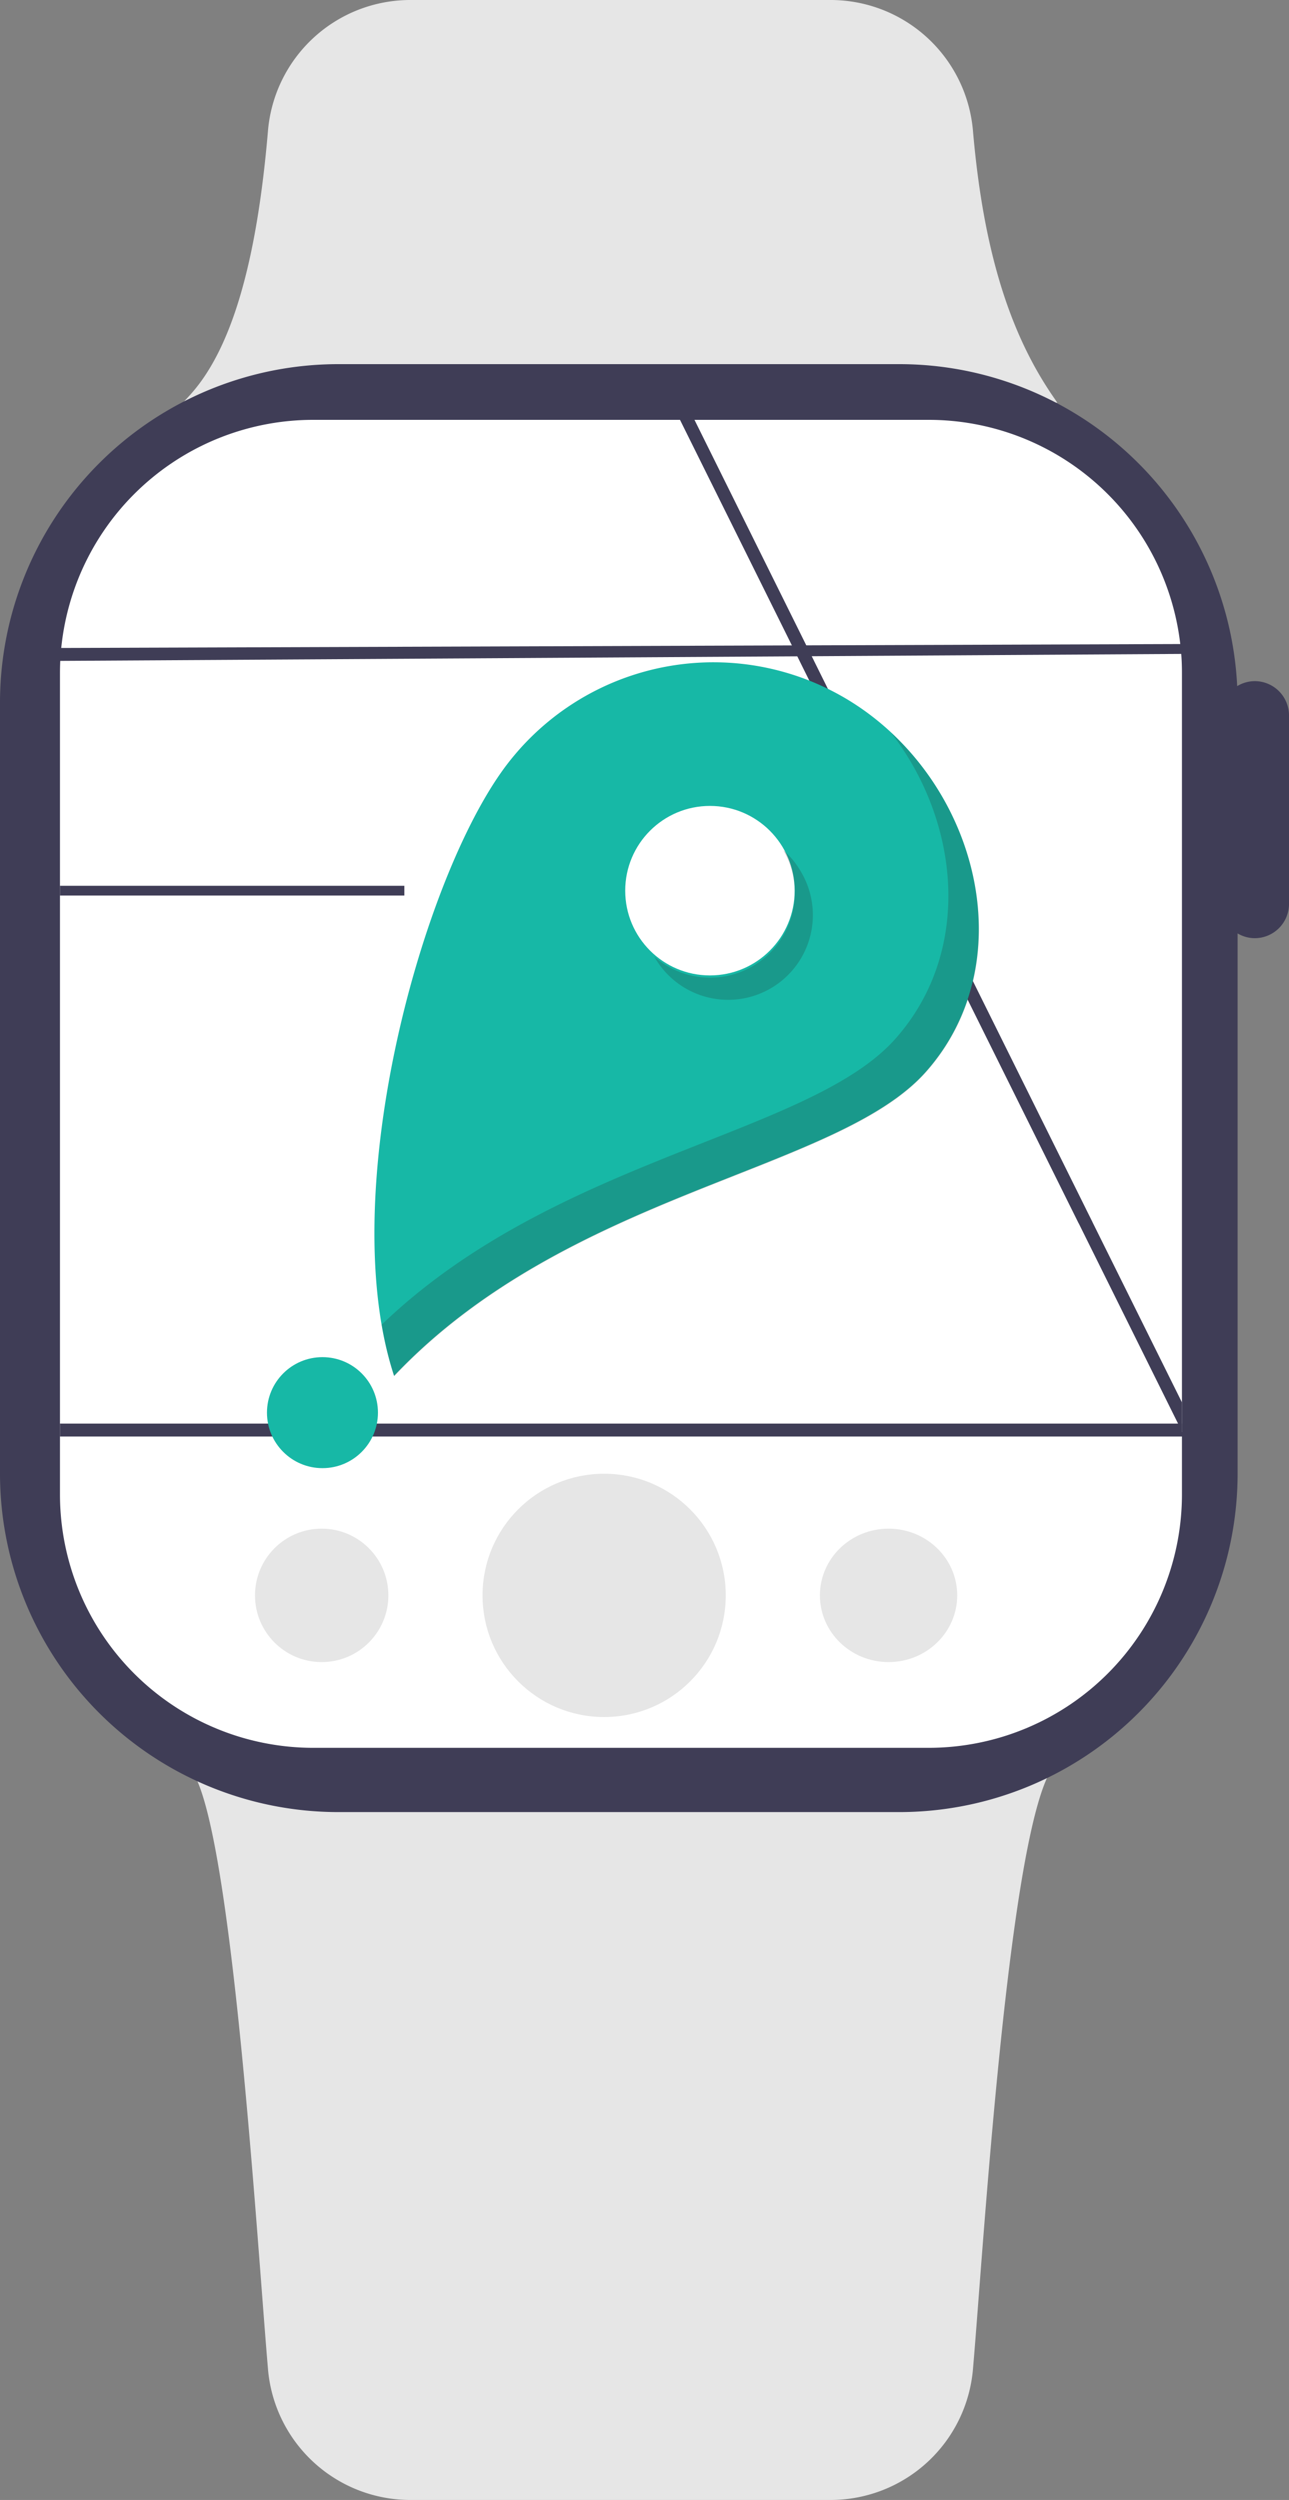 <svg xmlns="http://www.w3.org/2000/svg" width="330.107" height="640" viewBox="0 0 330.107 640" xmlns:xlink="http://www.w3.org/1999/xlink" role="img" artist="Katerina Limpitsouni" source="https://undraw.co/"><rect x="0" y="0" width="330.107" height="640" fill="#808080" stroke="none"/><g transform="translate(-789.563 -324.118)"><path d="M656.076,336.584H432.159l1.689-1.839c10.6-11.541,17.161-33.62,20.06-67.494A36.587,36.587,0,0,1,490.5,233.494H597.914a36.6,36.6,0,0,1,36.58,33.71c2.579,29.587,9.063,51.088,20.407,67.665Z" transform="translate(404.259 90.624)" fill="#e6e6e6"/><path d="M597.914,783.7H490.5a36.587,36.587,0,0,1-36.587-33.756c-2.9-33.876-9.46-142.119-20.06-153.662l-1.689-1.838H656.076l-1.175,1.716c-11.344,16.577-17.828,124.244-20.407,153.829a36.6,36.6,0,0,1-36.58,33.711Z" transform="translate(404.259 180.421)" fill="#e6e6e6"/><path d="M715.972,389.3a8.692,8.692,0,0,0-4.494,1.275,86.678,86.678,0,0,0-86.571-82.431H481.317a86.678,86.678,0,0,0-86.678,86.678V592.149a86.678,86.678,0,0,0,86.678,86.678h143.59a86.678,86.678,0,0,0,86.678-86.678V453.884a8.683,8.683,0,0,0,4.387,1.217,8.774,8.774,0,0,0,8.774-8.774V398.072a8.774,8.774,0,0,0-8.774-8.774Z" transform="translate(394.924 109.195)" fill="#3f3d56"/><path d="M694.2,381.279c-.05-1.111-.137-2.21-.25-3.309a64.887,64.887,0,0,0-64.5-58.405H471.763a64.878,64.878,0,0,0-64.5,58.405c-.112,1.1-.2,2.2-.25,3.309q-.075,1.555-.075,3.109v210.32a64.887,64.887,0,0,0,64.824,64.824H629.446a64.9,64.9,0,0,0,64.824-64.824V384.388Q694.27,382.834,694.2,381.279Z" transform="translate(397.984 112.037)" fill="#fff"/><path d="M343.548,418.718v7.443l-1-2.023-25.438-51.262-.025-.013L245.619,228.891v-.012l-1.648-3.3v-.025L215,167.176h3.709l28.959,58.38.025.025,1.636,3.3v.012L318.972,369.2v.013l1.648,3.3v.025Z" transform="translate(748.706 264.425)" fill="#3f3d56"/><path d="M705.167,367.992l-298.808,1.861v-3.309l297.559-1.049C704.817,366.581,704.317,366.88,705.167,367.992Z" transform="translate(397.84 123.463)" fill="#3f3d56"/><path d="M375.818,376.255H87.849v-3.309H375.181v2.023Z" transform="translate(717.074 315.617)" fill="#3f3d56"/><path d="M596.559,381.4a66.529,66.529,0,0,0-92.7,16.088h0c-21.156,30.041-42.384,108.816-27.4,154.452,44.7-47.212,113.365-52.118,136.188-77.839C637.034,446.621,626.6,402.56,596.559,381.4Z" transform="translate(414.027 124.401)" fill="#17B8A6"/><circle cx="21.697" cy="21.697" r="21.697" transform="translate(949.678 530.436)" fill="#fff"/><circle cx="14.211" cy="14.211" r="14.211" transform="translate(857.933 671.551)" fill="#17B8A6"/><path d="M566.285,413.148a21.7,21.7,0,1,1-37.474,21.88,21.694,21.694,0,0,0,33.033-27.262,21.7,21.7,0,0,1,4.441,5.381Z" transform="translate(428.304 133.979)" fill="#231f20" opacity="0.2" style="isolation:isolate"/><path d="M612.317,470.619c-22.823,25.72-91.491,30.626-136.188,77.839a92.037,92.037,0,0,1-3.213-13.209c44.675-42.921,109.52-48.345,131.571-73.2,19.736-22.242,16.664-55.339-1.148-78.369C627.768,406.329,634.665,445.433,612.317,470.619Z" transform="translate(414.398 127.988)" fill="#231f20" opacity="0.2" style="isolation:isolate"/><circle cx="31.145" cy="31.145" r="31.145" transform="translate(913.137 701.397)" fill="#e6e6e6"/><circle cx="17.079" cy="17.079" r="17.079" transform="translate(854.866 715.462)" fill="#e6e6e6"/><ellipse cx="17.582" cy="17.079" rx="17.582" ry="17.079" transform="translate(999.539 715.462)" fill="#e6e6e6"/><rect width="88.195" height="2.498" transform="translate(804.923 550.884)" fill="#3f3d56"/></g></svg>